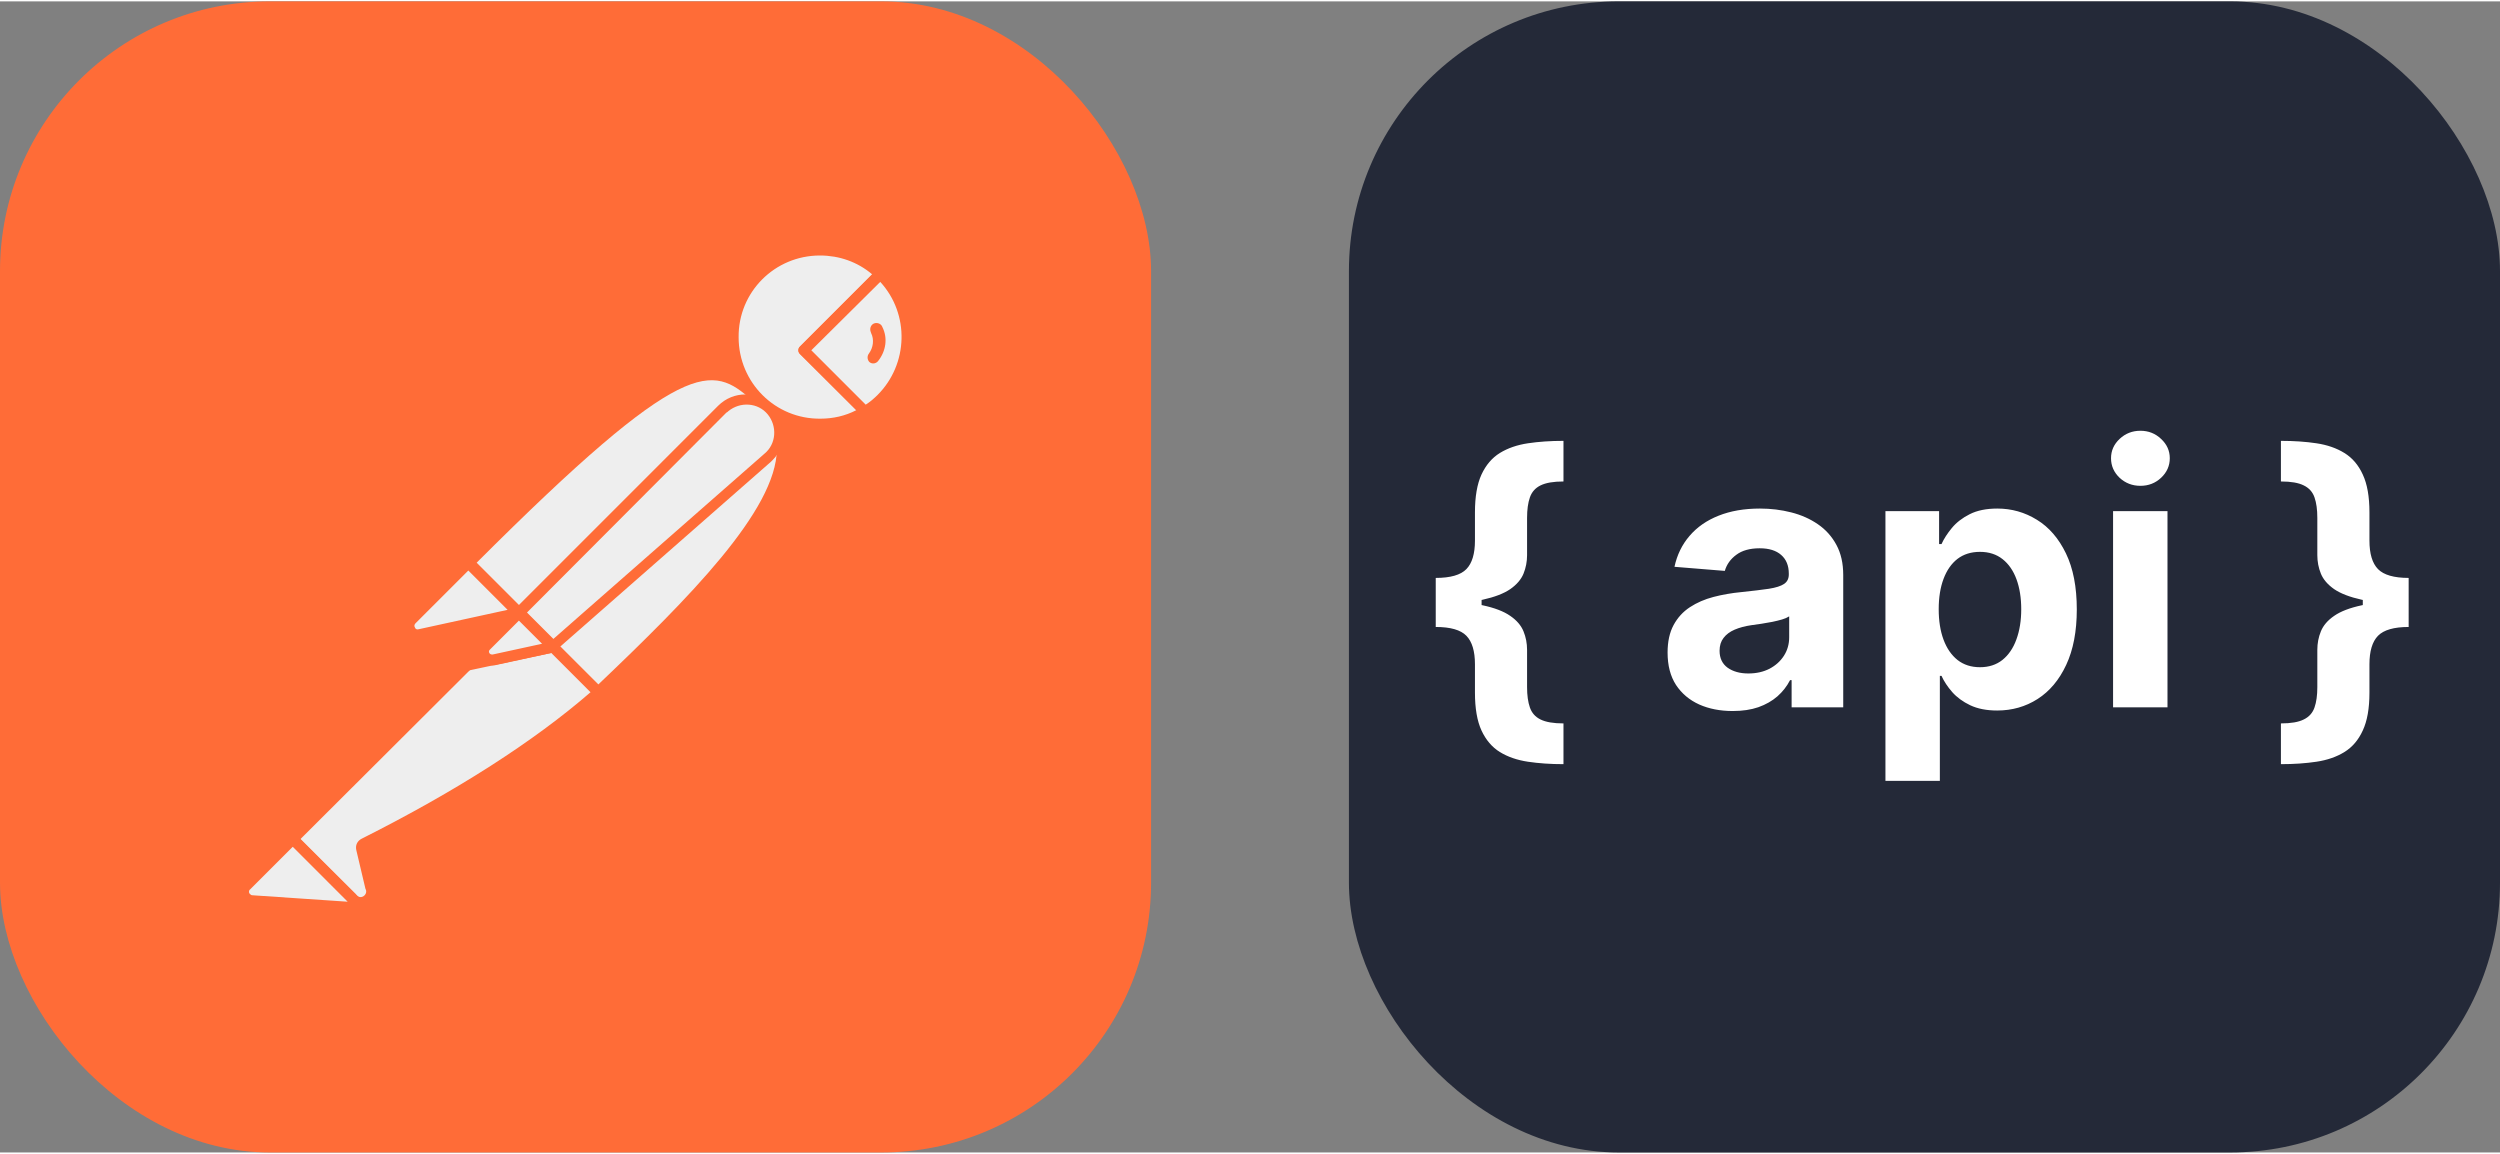 
            <svg width="104" height="48" viewBox="0 0 556 256" fill="none" xmlns="http://www.w3.org/2000/svg" xmlns:xlink="http://www.w3.org/1999/xlink" version="1.1">
        
		<rect x="0" y="0" width="556" height="256" fill="#808080" stroke="none"/>
        
		<g transform="translate(0, 0)">
            
			<svg width="256" height="256" viewBox="0 0 256 256" fill="none" xmlns="http://www.w3.org/2000/svg">
<rect width="256" height="256" rx="60" fill="#FF6C37"/>
<path d="M169.061 88.612L118.521 139.153L104.268 124.901C153.971 75.199 158.882 79.51 169.061 88.612Z" fill="#EEEEEE"/>
<path d="M118.521 140.35C118.161 140.35 117.922 140.231 117.682 139.991L103.31 125.739C102.831 125.26 102.831 124.542 103.31 124.063C153.851 73.521 159.12 78.312 169.78 87.893C170.02 88.133 170.139 88.372 170.139 88.732C170.139 89.091 170.02 89.331 169.78 89.569L119.239 139.991C119.12 140.231 118.76 140.35 118.521 140.35ZM105.945 124.901L118.521 137.476L167.265 88.732C158.403 80.827 152.414 78.432 105.945 124.901Z" fill="#FF6C37"/>
<path d="M133.012 153.645L119.239 139.872L169.78 89.332C183.314 102.984 163.073 125.141 133.012 153.645Z" fill="#EEEEEE"/>
<path d="M133.012 154.843C132.652 154.843 132.414 154.723 132.174 154.483L118.401 140.71C118.161 140.471 118.161 140.231 118.161 139.872C118.161 139.512 118.281 139.273 118.521 139.033L169.061 88.493C169.54 88.013 170.259 88.013 170.738 88.493C173.852 91.367 175.529 95.439 175.409 99.63C175.17 112.924 160.079 129.811 133.97 154.483C133.611 154.723 133.251 154.843 133.012 154.843ZM120.916 139.872C128.58 147.656 131.815 150.771 133.012 151.968C153.133 132.806 172.654 113.164 172.774 99.63C172.894 96.517 171.697 93.403 169.66 91.007L120.916 139.872Z" fill="#FF6C37"/>
<path d="M104.508 125.26L114.688 135.44C114.927 135.68 114.927 135.919 114.688 136.159C114.568 136.279 114.568 136.279 114.449 136.279L93.369 140.83C92.292 140.95 91.334 140.231 91.094 139.153C90.974 138.554 91.214 137.956 91.573 137.596L103.789 125.38C104.029 125.14 104.388 125.02 104.508 125.26Z" fill="#EEEEEE"/>
<path d="M93.01 142.028C91.214 142.028 89.896 140.59 89.896 138.793C89.896 137.956 90.256 137.117 90.855 136.518L103.07 124.302C103.789 123.703 104.748 123.703 105.466 124.302L115.646 134.482C116.364 135.081 116.364 136.159 115.646 136.877C115.406 137.117 115.167 137.237 114.807 137.357L93.729 141.908C93.489 141.908 93.249 142.028 93.01 142.028ZM104.149 126.577L92.412 138.314C92.172 138.554 92.052 138.913 92.292 139.272C92.412 139.632 92.77 139.752 93.13 139.632L112.891 135.32L104.149 126.577Z" fill="#FF6C37"/>
<path d="M195.769 60.588C188.104 53.163 175.768 53.402 168.342 61.187C160.917 68.971 161.157 81.187 168.941 88.613C175.289 94.721 184.871 95.799 192.416 91.248L178.762 77.594L195.769 60.588Z" fill="#EEEEEE"/>
<path d="M182.355 95.2C170.978 95.2 161.756 85.978 161.756 74.6C161.756 63.222 170.978 54 182.355 54C187.625 54 192.775 56.036 196.607 59.749C196.847 59.989 196.967 60.228 196.967 60.587C196.967 60.947 196.847 61.186 196.607 61.426L180.439 77.594L193.134 90.289C193.614 90.768 193.614 91.487 193.134 91.966C193.015 92.086 193.015 92.086 192.895 92.206C189.781 94.121 186.068 95.2 182.355 95.2ZM182.355 56.516C172.295 56.516 164.151 64.659 164.271 74.72C164.271 84.781 172.414 92.924 182.475 92.805C185.23 92.805 187.984 92.206 190.499 90.888L177.924 78.433C177.684 78.193 177.565 77.953 177.565 77.594C177.565 77.235 177.684 76.995 177.924 76.756L193.973 60.707C190.739 57.953 186.667 56.516 182.355 56.516Z" fill="#FF6C37"/>
<path d="M196.128 60.947L195.889 60.708L178.762 77.594L192.296 91.128C193.614 90.289 194.93 89.332 196.009 88.254C203.673 80.708 203.673 68.492 196.128 60.947Z" fill="#EEEEEE"/>
<path d="M192.416 92.445C192.056 92.445 191.817 92.325 191.577 92.085L177.924 78.432C177.684 78.192 177.565 77.953 177.565 77.594C177.565 77.234 177.684 76.995 177.924 76.755L194.93 59.748C195.41 59.269 196.128 59.269 196.607 59.748L196.967 59.988C204.991 68.012 204.991 80.947 197.087 89.092C195.889 90.289 194.571 91.367 193.134 92.205C192.775 92.325 192.536 92.445 192.416 92.445ZM180.439 77.594L192.536 89.69C193.494 89.092 194.452 88.253 195.17 87.534C201.997 80.707 202.356 69.57 195.769 62.384L180.439 77.594Z" fill="#FF6C37"/>
<path d="M171.098 90.767C168.223 87.893 163.552 87.893 160.678 90.767L115.526 135.919L123.072 143.464L170.858 101.547C173.972 98.911 174.211 94.24 171.577 91.127C171.337 91.007 171.217 90.887 171.098 90.767Z" fill="#EEEEEE"/>
<path d="M122.952 144.662C122.593 144.662 122.353 144.542 122.113 144.303L114.568 136.758C114.089 136.279 114.089 135.56 114.568 135.081L159.719 89.929C163.073 86.576 168.462 86.576 171.816 89.929C175.17 93.283 175.17 98.672 171.816 102.026C171.697 102.146 171.577 102.265 171.457 102.385L123.67 144.303C123.551 144.542 123.311 144.662 122.952 144.662ZM117.203 135.919L123.072 141.788L170.02 100.588C172.654 98.432 172.894 94.48 170.738 91.846C168.582 89.211 164.63 88.972 161.995 91.127C161.876 91.247 161.756 91.366 161.516 91.486L117.203 135.919Z" fill="#FF6C37"/>
<path d="M80.914 187.3C80.435 187.539 80.195 188.018 80.315 188.497L82.351 197.121C82.831 198.318 82.112 199.756 80.794 200.115C79.836 200.474 78.758 200.115 78.16 199.397L64.985 186.342L107.981 143.346L122.832 143.585L132.892 153.646C130.497 155.682 116.005 169.694 80.914 187.3Z" fill="#EEEEEE"/>
<path d="M79.956 201.311C78.998 201.311 78.04 200.952 77.441 200.234L64.386 187.179C64.147 186.94 64.027 186.7 64.027 186.341C64.027 185.982 64.147 185.742 64.386 185.502L107.382 142.507C107.622 142.267 107.981 142.147 108.221 142.147L123.072 142.387C123.431 142.387 123.67 142.507 123.909 142.746L133.97 152.806C134.21 153.046 134.329 153.405 134.329 153.764C134.329 154.124 134.21 154.363 133.85 154.603L133.012 155.322C120.317 166.459 103.07 177.598 81.633 188.257L83.669 196.76C84.028 198.317 83.31 199.994 81.872 200.832C81.153 201.191 80.555 201.311 79.956 201.311ZM66.781 186.341L79.118 198.557C79.476 199.156 80.195 199.395 80.794 199.036C81.393 198.677 81.633 197.958 81.273 197.359L79.238 188.736C78.998 187.658 79.476 186.7 80.435 186.221C101.633 175.562 118.76 164.544 131.335 153.645L122.473 144.782L108.7 144.542L66.781 186.341Z" fill="#FF6C37"/>
<path d="M54.805 196.641L65.105 186.341L80.435 201.671L56.003 199.995C54.925 199.875 54.206 198.917 54.326 197.838C54.326 197.359 54.446 196.88 54.805 196.641Z" fill="#EEEEEE"/>
<path d="M80.435 202.749L55.883 201.072C54.086 200.952 52.888 199.396 53.008 197.599C53.128 196.88 53.368 196.162 53.967 195.683L64.267 185.383C64.746 184.904 65.465 184.904 65.943 185.383L81.273 200.713C81.633 201.072 81.752 201.551 81.513 202.031C81.273 202.51 80.914 202.749 80.435 202.749ZM65.105 188.018L55.644 197.479C55.284 197.719 55.284 198.318 55.644 198.557C55.763 198.677 55.883 198.797 56.123 198.797L77.321 200.234L65.105 188.018Z" fill="#FF6C37"/>
<path d="M103.789 148.855C103.07 148.855 102.591 148.256 102.591 147.657C102.591 147.298 102.711 147.059 102.951 146.819L114.568 135.202C115.047 134.722 115.766 134.722 116.245 135.202L123.79 142.747C124.149 143.106 124.269 143.465 124.149 143.945C124.029 144.304 123.67 144.663 123.192 144.783L104.029 148.855C103.909 148.855 103.789 148.855 103.789 148.855ZM115.406 137.717L107.502 145.622L120.436 142.866L115.406 137.717Z" fill="#FF6C37"/>
<path d="M122.832 143.584L109.658 146.459C108.7 146.699 107.741 146.1 107.502 145.142C107.382 144.543 107.502 143.944 107.981 143.465L115.286 136.159L122.832 143.584Z" fill="#EEEEEE"/>
<path d="M109.418 147.657C107.741 147.657 106.424 146.34 106.424 144.663C106.424 143.825 106.783 143.106 107.262 142.508L114.568 135.202C115.047 134.722 115.766 134.722 116.245 135.202L123.79 142.747C124.149 143.106 124.269 143.465 124.149 143.945C124.029 144.304 123.67 144.663 123.192 144.783L110.017 147.657C109.778 147.657 109.538 147.657 109.418 147.657ZM115.406 137.717L108.939 144.184C108.7 144.424 108.7 144.663 108.819 144.903C108.939 145.142 109.179 145.262 109.538 145.262L120.556 142.866L115.406 137.717Z" fill="#FF6C37"/>
<path d="M196.248 72.443C196.009 71.725 195.17 71.366 194.451 71.606C193.733 71.844 193.374 72.683 193.614 73.402C193.614 73.522 193.733 73.641 193.733 73.761C194.451 75.198 194.213 76.995 193.254 78.312C192.775 78.911 192.895 79.75 193.374 80.229C193.973 80.707 194.811 80.588 195.29 79.989C197.087 77.713 197.446 74.839 196.248 72.443Z" fill="#FF6C37"/>
</svg>

		</g>
		
		<g transform="translate(300, 0)">
            
			<svg width="256" height="256" viewBox="0 0 256 256" fill="none" xmlns="http://www.w3.org/2000/svg" id="api">
<style>
#api {
    rect {fill: #242938}
    path.text {fill: #ffffff}

    @media (prefers-color-scheme: light) {
        rect {fill: #F4F2ED}
        path.text {fill: #000000}
    }
}
</style>
<rect width="256" height="256" rx="60" fill="#242938"/>
<path class="text" d="M19.308 133.932V128.222C22.584 128.222 24.857 127.568 26.126 126.261C27.395 124.955 28.029 122.843 28.029 119.926V113.648C28.029 110.144 28.512 107.341 29.478 105.239C30.463 103.117 31.826 101.517 33.569 100.438C35.33 99.358 37.414 98.638 39.819 98.278C42.224 97.919 44.857 97.739 47.717 97.739V106.773C45.482 106.773 43.777 107.066 42.603 107.653C41.448 108.222 40.662 109.112 40.245 110.324C39.828 111.517 39.62 113.032 39.62 114.869V123.165C39.62 124.604 39.355 125.977 38.825 127.284C38.294 128.572 37.309 129.718 35.87 130.722C34.431 131.706 32.376 132.492 29.705 133.08C27.035 133.648 23.569 133.932 19.308 133.932ZM47.717 169.642C44.857 169.642 42.224 169.462 39.819 169.102C37.414 168.742 35.33 168.023 33.569 166.943C31.826 165.864 30.463 164.263 29.478 162.142C28.512 160.04 28.029 157.237 28.029 153.733V147.426C28.029 144.509 27.395 142.398 26.126 141.091C24.857 139.784 22.584 139.131 19.308 139.131V133.42C23.569 133.42 27.035 133.714 29.705 134.301C32.376 134.869 34.431 135.655 35.87 136.659C37.309 137.644 38.294 138.79 38.825 140.097C39.355 141.384 39.62 142.758 39.62 144.216V152.511C39.62 154.33 39.828 155.835 40.245 157.028C40.662 158.241 41.448 159.131 42.603 159.699C43.777 160.286 45.482 160.58 47.717 160.58V169.642ZM19.308 139.131V128.222H29.506V139.131H19.308ZM85.359 157.824C82.575 157.824 80.094 157.341 77.915 156.375C75.737 155.39 74.014 153.941 72.745 152.028C71.495 150.097 70.87 147.691 70.87 144.812C70.87 142.388 71.315 140.352 72.205 138.705C73.095 137.057 74.308 135.731 75.842 134.727C77.376 133.723 79.118 132.966 81.069 132.455C83.039 131.943 85.103 131.583 87.262 131.375C89.8 131.11 91.845 130.864 93.398 130.636C94.951 130.39 96.078 130.03 96.779 129.557C97.48 129.083 97.83 128.383 97.83 127.455V127.284C97.83 125.485 97.262 124.093 96.126 123.108C95.008 122.123 93.417 121.631 91.353 121.631C89.175 121.631 87.442 122.114 86.154 123.08C84.866 124.027 84.014 125.22 83.597 126.659L72.404 125.75C72.972 123.098 74.09 120.807 75.756 118.875C77.423 116.924 79.573 115.428 82.205 114.386C84.857 113.326 87.925 112.795 91.41 112.795C93.834 112.795 96.154 113.08 98.37 113.648C100.605 114.216 102.584 115.097 104.308 116.29C106.05 117.483 107.423 119.017 108.427 120.892C109.431 122.748 109.933 124.973 109.933 127.568V157H98.455V150.949H98.114C97.414 152.312 96.476 153.515 95.302 154.557C94.128 155.58 92.717 156.384 91.069 156.972C89.421 157.54 87.518 157.824 85.359 157.824ZM88.825 149.472C90.605 149.472 92.177 149.121 93.54 148.42C94.904 147.701 95.974 146.735 96.751 145.523C97.527 144.311 97.915 142.937 97.915 141.403V136.773C97.537 137.019 97.016 137.246 96.353 137.455C95.709 137.644 94.98 137.824 94.165 137.994C93.351 138.146 92.537 138.288 91.722 138.42C90.908 138.534 90.169 138.638 89.506 138.733C88.086 138.941 86.845 139.273 85.785 139.727C84.724 140.182 83.9 140.797 83.313 141.574C82.726 142.331 82.433 143.278 82.433 144.415C82.433 146.062 83.029 147.322 84.222 148.193C85.434 149.045 86.969 149.472 88.825 149.472ZM119.322 173.364V113.364H131.254V120.693H131.793C132.324 119.519 133.091 118.326 134.094 117.114C135.117 115.883 136.443 114.86 138.072 114.045C139.719 113.212 141.765 112.795 144.208 112.795C147.39 112.795 150.326 113.629 153.015 115.295C155.704 116.943 157.854 119.434 159.464 122.767C161.074 126.081 161.879 130.239 161.879 135.239C161.879 140.106 161.093 144.216 159.521 147.568C157.968 150.902 155.846 153.43 153.157 155.153C150.487 156.858 147.494 157.71 144.18 157.71C141.831 157.71 139.833 157.322 138.185 156.545C136.557 155.769 135.221 154.794 134.18 153.619C133.138 152.426 132.343 151.223 131.793 150.011H131.424V173.364H119.322ZM131.168 135.182C131.168 137.777 131.528 140.04 132.248 141.972C132.968 143.903 134.009 145.409 135.373 146.489C136.737 147.549 138.394 148.08 140.344 148.08C142.314 148.08 143.981 147.54 145.344 146.46C146.708 145.362 147.74 143.847 148.441 141.915C149.161 139.964 149.521 137.72 149.521 135.182C149.521 132.663 149.17 130.447 148.469 128.534C147.769 126.621 146.737 125.125 145.373 124.045C144.009 122.966 142.333 122.426 140.344 122.426C138.375 122.426 136.708 122.947 135.344 123.989C134 125.03 132.968 126.508 132.248 128.42C131.528 130.333 131.168 132.587 131.168 135.182ZM169.947 157V113.364H182.049V157H169.947ZM176.026 107.739C174.227 107.739 172.683 107.142 171.396 105.949C170.127 104.737 169.492 103.288 169.492 101.602C169.492 99.936 170.127 98.506 171.396 97.312C172.683 96.1 174.227 95.494 176.026 95.494C177.826 95.494 179.36 96.1 180.629 97.312C181.916 98.506 182.56 99.936 182.56 101.602C182.56 103.288 181.916 104.737 180.629 105.949C179.36 107.142 177.826 107.739 176.026 107.739ZM235.685 133.42V139.131C232.428 139.131 230.155 139.784 228.867 141.091C227.598 142.398 226.964 144.509 226.964 147.426V153.733C226.964 157.237 226.471 160.04 225.487 162.142C224.521 164.263 223.157 165.864 221.396 166.943C219.653 168.023 217.579 168.742 215.174 169.102C212.788 169.462 210.155 169.642 207.276 169.642V160.58C209.511 160.58 211.206 160.286 212.362 159.699C213.536 159.131 214.331 158.241 214.748 157.028C215.165 155.835 215.373 154.33 215.373 152.511V144.216C215.373 142.758 215.638 141.384 216.168 140.097C216.699 138.79 217.683 137.644 219.123 136.659C220.562 135.655 222.617 134.869 225.288 134.301C227.958 133.714 231.424 133.42 235.685 133.42ZM207.276 97.739C210.155 97.739 212.788 97.919 215.174 98.278C217.579 98.638 219.653 99.358 221.396 100.438C223.157 101.517 224.521 103.117 225.487 105.239C226.471 107.341 226.964 110.144 226.964 113.648V119.926C226.964 122.843 227.598 124.955 228.867 126.261C230.155 127.568 232.428 128.222 235.685 128.222V133.932C231.424 133.932 227.958 133.648 225.288 133.08C222.617 132.492 220.562 131.706 219.123 130.722C217.683 129.718 216.699 128.572 216.168 127.284C215.638 125.977 215.373 124.604 215.373 123.165V114.869C215.373 113.032 215.165 111.517 214.748 110.324C214.331 109.112 213.536 108.222 212.362 107.653C211.206 107.066 209.511 106.773 207.276 106.773V97.739ZM235.685 128.222V139.131H225.487V128.222H235.685Z" fill="white"/>
</svg>

		</g>
		</svg>